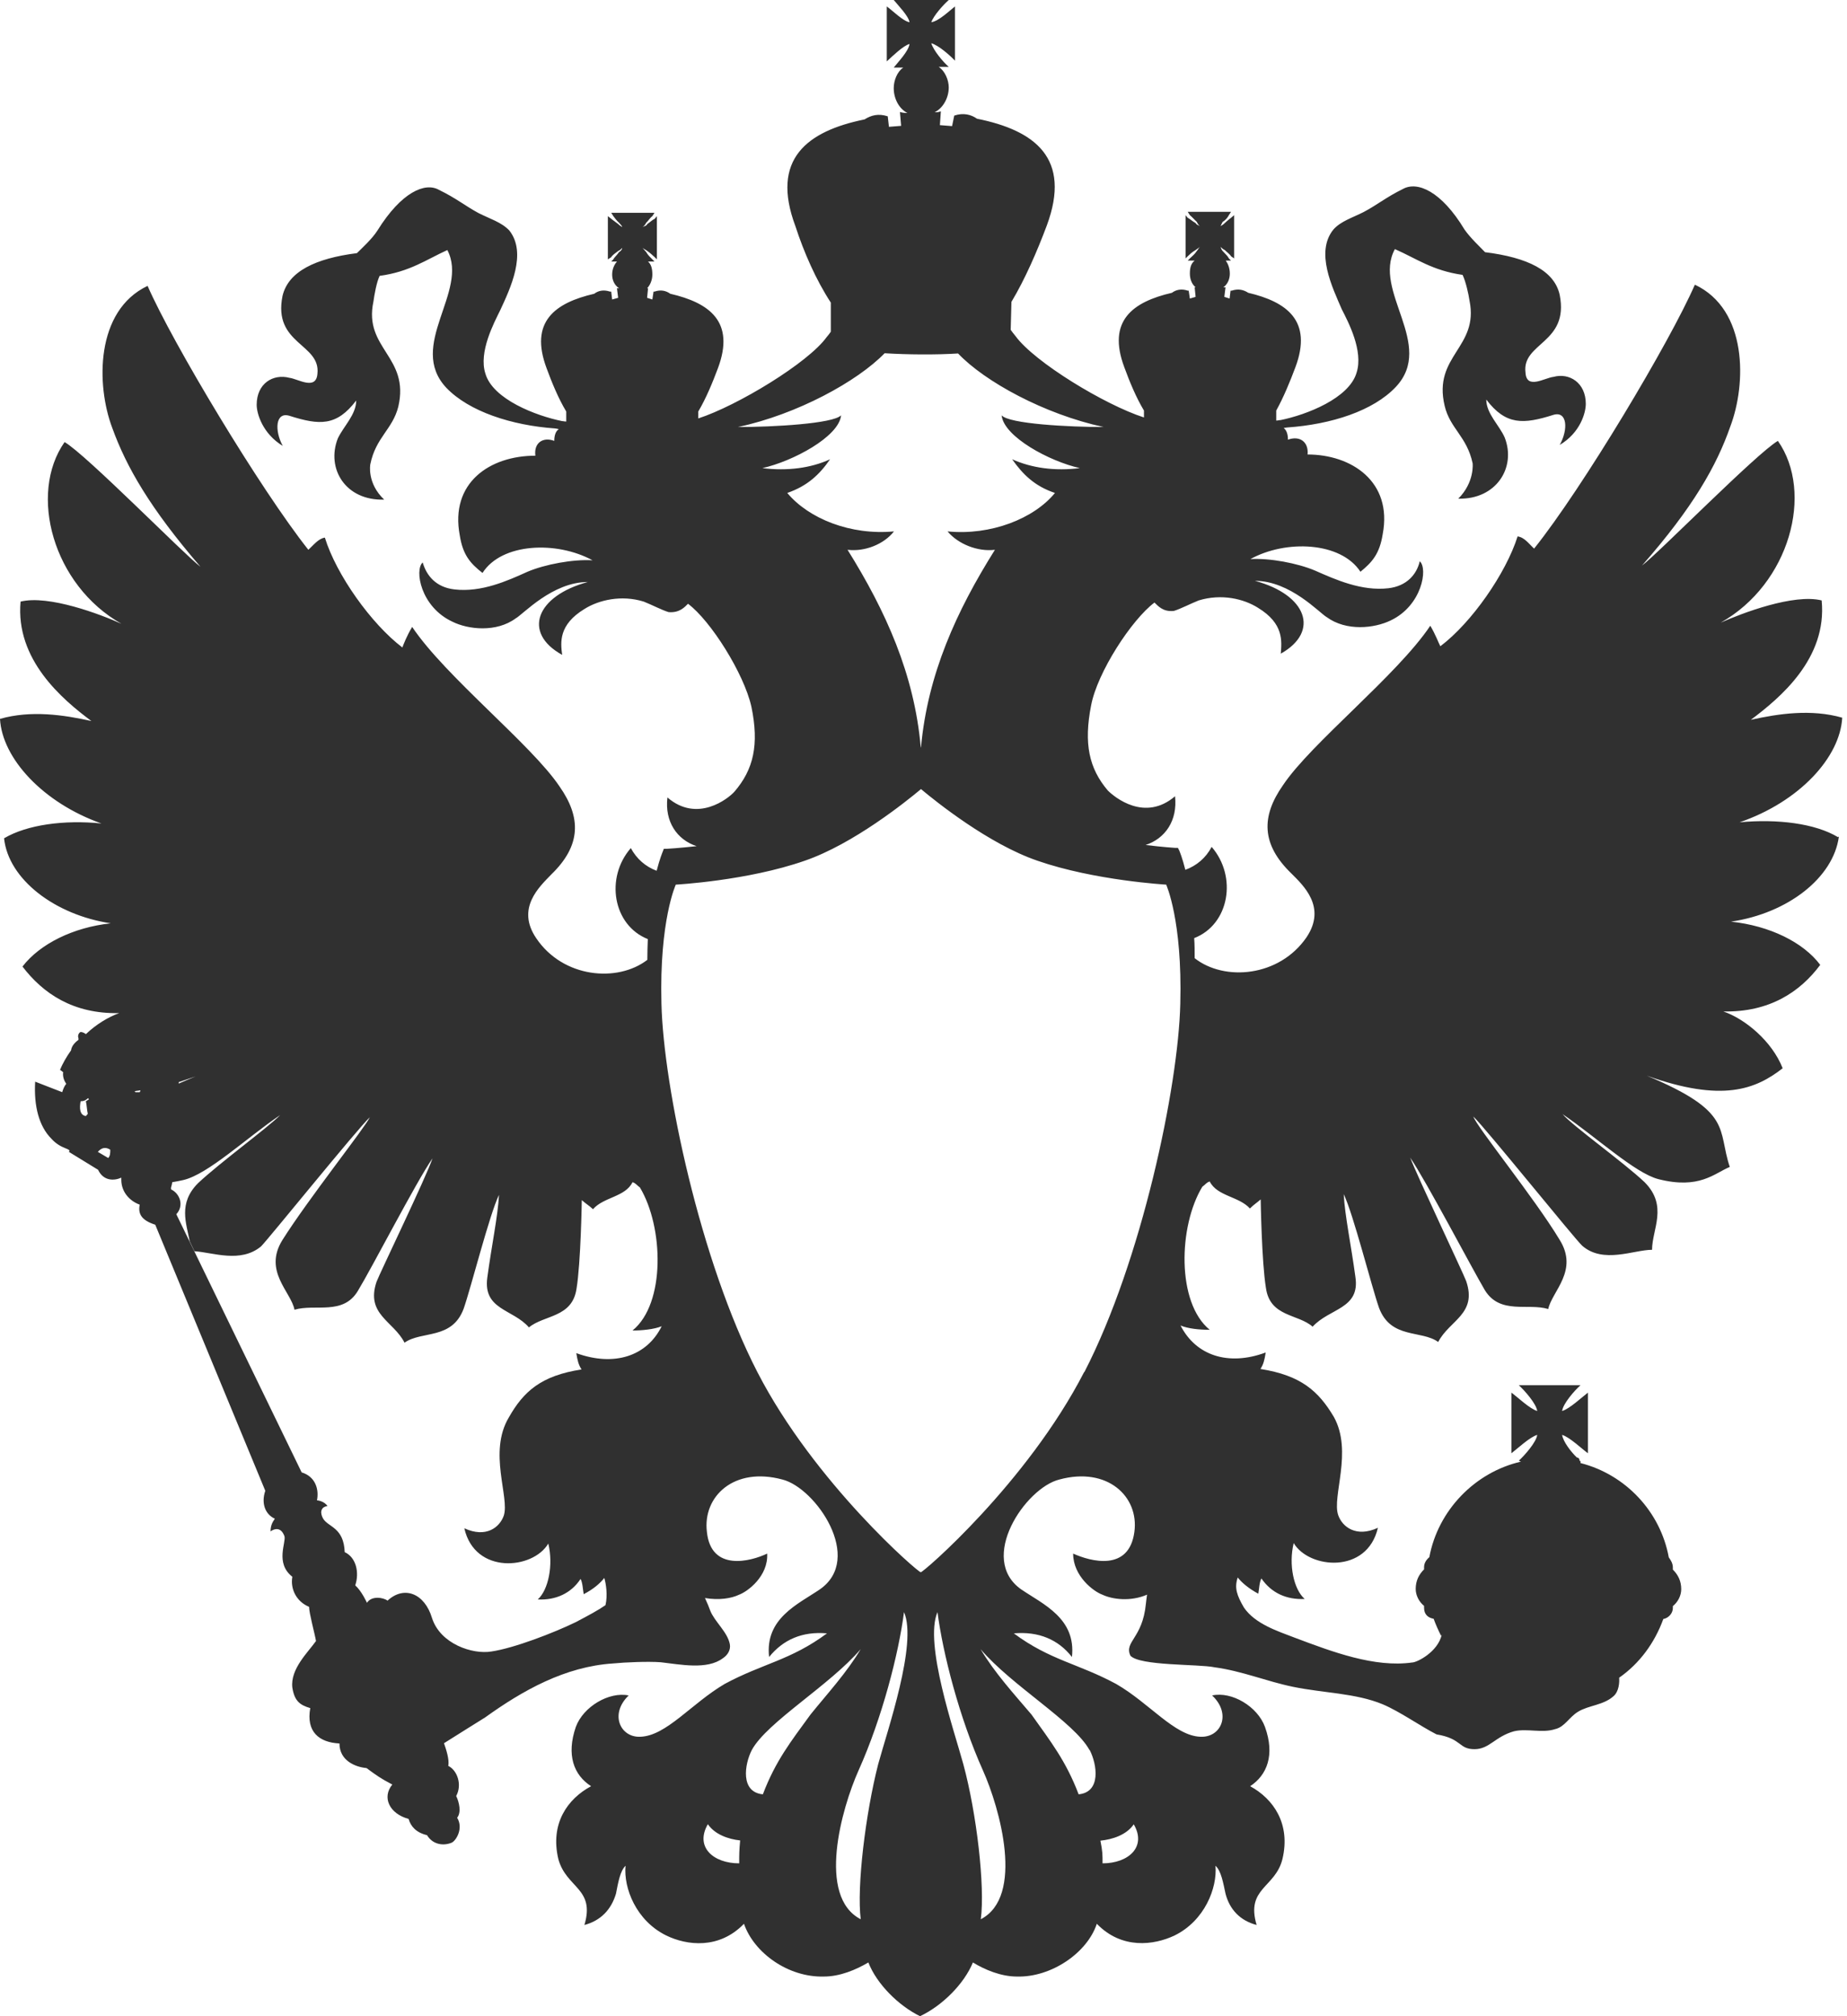 <?xml version="1.0" encoding="UTF-8"?> <svg xmlns="http://www.w3.org/2000/svg" width="109" height="119" viewBox="0 0 109 119" fill="none"> <path d="M108.464 49.406C107.123 48.602 104.907 48.32 102.662 48.532C106.191 47.319 108.591 44.698 108.718 42.358C106.883 41.836 104.977 42.118 103.325 42.484C105.034 41.202 107.843 38.876 107.504 35.437C105.853 35.028 102.817 36.184 101.547 36.748C105.613 34.464 107.067 29.079 104.921 26.021C103.65 26.768 97.834 32.688 96.902 33.379C99.909 29.953 101.307 27.487 102.112 25.175C103.071 22.652 103.142 18.268 100.022 16.802C98.554 20.171 93.401 28.798 90.535 32.378C90.225 32.096 89.971 31.715 89.561 31.659C88.869 33.844 86.85 36.748 85.001 38.143C84.902 37.96 84.719 37.452 84.408 36.931C82.446 39.863 77.35 43.88 75.712 46.347C74.427 48.179 74.427 49.828 76.206 51.548C76.926 52.267 78.295 53.536 77.109 55.312C75.5 57.666 72.253 57.934 70.502 56.552C70.502 56.129 70.502 55.734 70.474 55.368C72.549 54.565 73.03 51.745 71.505 49.983C71.166 50.632 70.615 51.097 69.952 51.337C69.768 50.604 69.613 50.251 69.599 50.209L69.514 50.04H69.331C69.331 50.04 68.639 49.998 67.608 49.871C68.766 49.49 69.5 48.433 69.345 46.995C67.566 48.518 65.787 47.066 65.378 46.657C64.263 45.346 63.952 43.88 64.39 41.639C64.757 39.679 66.79 36.565 68.131 35.563C68.328 35.747 68.625 36.127 69.274 36.057C69.655 35.944 70.277 35.62 70.743 35.437C72.084 35.028 73.397 35.338 74.243 35.874C75.768 36.804 75.641 37.833 75.585 38.58C77.914 37.269 77.109 35.098 74.06 34.281C76.149 34.281 77.872 36.184 78.295 36.423C79.453 37.269 81.105 37.086 82.065 36.621C83.914 35.747 84.281 33.562 83.787 33.125C83.603 33.914 83.01 34.591 81.938 34.718C80.356 34.901 78.818 34.211 77.604 33.675C76.573 33.238 74.921 32.928 73.792 32.998C75.881 31.842 79.128 31.969 80.286 33.745C80.978 33.181 81.415 32.688 81.599 31.532C82.192 28.417 79.749 26.824 77.166 26.824C77.237 26.077 76.7 25.697 76.008 25.95C76.008 25.626 75.924 25.387 75.754 25.26C75.811 25.26 75.895 25.231 75.952 25.231C78.578 25.048 81.048 24.245 82.375 22.835C84.719 20.34 80.978 17.169 82.319 14.702C83.603 15.266 84.535 15.97 86.314 16.224C86.498 16.605 86.667 17.352 86.723 17.747C87.288 20.523 84.549 20.989 85.255 23.949C85.566 25.288 86.568 25.753 86.907 27.346C86.907 27.346 87.034 28.459 86.06 29.432C88.305 29.488 89.49 27.585 88.799 25.823C88.488 25.105 87.712 24.414 87.712 23.582C88.869 25.105 89.9 25.048 91.679 24.484C92.498 24.245 92.554 25.358 92.046 26.26C93.26 25.541 93.585 24.358 93.585 23.836C93.585 22.581 92.61 21.989 91.679 22.243C91.156 22.299 90.084 23.018 90.027 21.989C89.801 20.213 92.61 20.27 92.046 17.408C91.735 15.97 90.14 15.195 87.641 14.885C87.401 14.631 86.766 14.039 86.427 13.546C85.058 11.277 83.646 10.685 82.799 11.15C81.796 11.643 81.274 12.094 80.469 12.517C79.806 12.855 79.128 13.053 78.691 13.546C77.604 14.885 78.634 16.971 79.185 18.254C79.566 19.001 80.469 20.707 80.06 21.989C79.622 23.512 77.095 24.484 75.571 24.794C75.472 24.794 75.415 24.823 75.317 24.823V24.231C75.754 23.441 76.135 22.511 76.446 21.679C77.477 18.931 75.938 17.817 73.665 17.281C73.382 17.098 73.072 17.028 72.691 17.154H72.62L72.564 17.62L72.253 17.521L72.324 16.957H72.197C72.451 16.774 72.578 16.464 72.578 16.154C72.578 15.815 72.465 15.562 72.338 15.379H72.648L72.521 15.252C72.465 15.125 72.338 15.012 72.154 14.815C72.098 14.758 72.041 14.631 72.041 14.575C72.098 14.631 72.154 14.702 72.281 14.758C72.408 14.885 72.592 15.012 72.648 15.125L72.832 15.252V12.7L72.648 12.855C72.648 12.855 72.408 13.039 72.281 13.165C72.154 13.292 72.098 13.292 72.041 13.349C72.041 13.292 72.098 13.222 72.154 13.095C72.352 12.982 72.479 12.785 72.521 12.7L72.648 12.503H70.093L70.22 12.7C70.333 12.785 70.502 12.982 70.629 13.095C70.686 13.222 70.743 13.292 70.813 13.349C70.743 13.292 70.629 13.292 70.559 13.165C70.333 13.039 70.22 12.912 70.093 12.855L69.966 12.7V15.252L70.093 15.125C70.22 15.012 70.333 14.885 70.559 14.758C70.629 14.702 70.743 14.631 70.813 14.575C70.743 14.631 70.686 14.758 70.629 14.815C70.502 15.012 70.347 15.125 70.22 15.252L70.093 15.379H70.502C70.277 15.562 70.22 15.815 70.22 16.154C70.22 16.464 70.333 16.774 70.559 16.957H70.502L70.559 17.521L70.22 17.62L70.15 17.154H70.093C69.726 17.028 69.401 17.098 69.161 17.281C66.846 17.817 65.321 18.931 66.352 21.679C66.662 22.525 67.044 23.455 67.51 24.231V24.639C65.194 23.892 61.044 21.369 59.928 19.833C59.801 19.678 59.703 19.551 59.646 19.466L59.689 17.817C60.493 16.478 61.213 14.815 61.778 13.306C63.246 9.345 61.086 7.696 57.656 7.006C57.317 6.766 56.865 6.639 56.314 6.822L56.187 7.443L55.467 7.386L55.524 6.569C55.397 6.625 55.284 6.625 55.157 6.625C55.651 6.385 55.99 5.779 55.99 5.159C55.99 4.722 55.764 4.186 55.397 3.947H55.99C55.637 3.637 55.086 2.974 54.959 2.551C55.397 2.678 56.046 3.256 56.357 3.58V0.381C56.046 0.62 55.397 1.255 54.959 1.311C55.086 0.944 55.637 0.31 55.99 0H52.743C52.997 0.31 53.618 0.944 53.675 1.311C53.293 1.255 52.672 0.62 52.333 0.381V3.623C52.686 3.298 53.293 2.706 53.675 2.594C53.618 3.031 52.983 3.679 52.743 3.989H53.307C52.941 4.229 52.743 4.764 52.743 5.201C52.743 5.822 53.053 6.414 53.547 6.667C53.42 6.667 53.293 6.667 53.11 6.611L53.18 7.428L52.46 7.485L52.39 6.865C51.825 6.681 51.402 6.808 51.02 7.048C47.632 7.739 45.458 9.388 46.941 13.349C47.434 14.871 48.154 16.52 49.03 17.859V19.579C49.03 19.579 48.903 19.762 48.79 19.889C47.703 21.411 43.51 23.949 41.209 24.696V24.287C41.675 23.498 42.056 22.567 42.367 21.736C43.397 18.987 41.872 17.873 39.557 17.338C39.303 17.154 38.992 17.084 38.625 17.211H38.569L38.498 17.676L38.188 17.577L38.244 17.014H38.188C38.371 16.83 38.498 16.52 38.498 16.21C38.498 15.872 38.442 15.618 38.244 15.435H38.625L38.498 15.308C38.371 15.181 38.244 15.068 38.131 14.871C38.075 14.815 37.976 14.688 37.919 14.631C37.99 14.688 38.131 14.758 38.202 14.815C38.385 14.941 38.512 15.068 38.639 15.181L38.767 15.308V12.757L38.639 12.912C38.512 12.968 38.385 13.095 38.202 13.222C38.145 13.349 37.99 13.349 37.919 13.405C37.99 13.349 38.075 13.278 38.131 13.151C38.258 13.039 38.371 12.841 38.498 12.757L38.625 12.559H36.07L36.197 12.757C36.254 12.841 36.409 13.039 36.536 13.151C36.649 13.278 36.719 13.349 36.719 13.405C36.663 13.349 36.607 13.349 36.48 13.222C36.324 13.095 36.126 12.968 36.07 12.912L35.873 12.757V15.308L36.07 15.181C36.126 15.068 36.31 14.941 36.48 14.815C36.607 14.758 36.663 14.688 36.719 14.631C36.719 14.688 36.663 14.815 36.536 14.871C36.409 15.068 36.254 15.181 36.197 15.308L36.07 15.435H36.409C36.254 15.618 36.126 15.872 36.126 16.21C36.126 16.52 36.254 16.83 36.536 17.014H36.409L36.48 17.577L36.126 17.676L36.07 17.211H35.999C35.618 17.084 35.308 17.154 35.068 17.338C32.752 17.873 31.228 18.987 32.258 21.736C32.569 22.581 32.95 23.512 33.416 24.287V24.879C33.317 24.879 33.232 24.851 33.162 24.851C31.637 24.541 29.082 23.568 28.644 22.046C28.235 20.777 29.153 19.058 29.52 18.31C30.112 17.028 31.115 14.941 30.056 13.602C29.59 13.109 28.898 12.912 28.235 12.573C27.43 12.136 26.922 11.7 25.905 11.206C25.087 10.741 23.689 11.333 22.277 13.602C21.967 14.096 21.317 14.688 21.063 14.941C18.607 15.252 17.012 16.027 16.673 17.465C16.094 20.326 18.917 20.27 18.734 22.046C18.663 23.075 17.576 22.356 17.082 22.299C16.108 22.046 15.148 22.638 15.148 23.892C15.148 24.414 15.501 25.598 16.687 26.317C16.193 25.415 16.249 24.287 17.082 24.541C18.861 25.105 19.863 25.161 21.021 23.639C21.021 24.47 20.273 25.161 19.934 25.88C19.242 27.656 20.386 29.559 22.673 29.488C21.642 28.516 21.854 27.402 21.854 27.402C22.178 25.809 23.167 25.344 23.505 24.005C24.197 21.045 21.444 20.58 22.037 17.803C22.094 17.394 22.221 16.661 22.404 16.281C24.183 16.041 25.157 15.322 26.4 14.758C27.684 17.211 24 20.397 26.343 22.891C27.684 24.287 30.183 25.105 32.767 25.288C32.823 25.288 32.908 25.316 32.978 25.33C32.795 25.443 32.71 25.697 32.71 26.021C32.032 25.767 31.496 26.148 31.595 26.895C28.913 26.895 26.541 28.488 27.134 31.603C27.317 32.758 27.755 33.252 28.475 33.816C29.604 32.04 32.851 31.913 34.969 33.069C33.811 32.998 32.16 33.308 31.129 33.745C29.943 34.281 28.419 34.971 26.823 34.788C25.722 34.662 25.171 33.971 24.945 33.196C24.451 33.633 24.818 35.817 26.696 36.691C27.628 37.157 29.294 37.34 30.437 36.494C30.875 36.254 32.597 34.351 34.687 34.351C31.651 35.169 30.804 37.34 33.176 38.651C33.077 37.903 32.964 36.874 34.489 35.944C35.336 35.408 36.677 35.098 37.99 35.507C38.456 35.69 39.077 36.015 39.458 36.127C40.108 36.184 40.418 35.817 40.602 35.634C41.943 36.635 43.905 39.75 44.343 41.709C44.809 43.951 44.47 45.416 43.341 46.727C42.973 47.136 41.152 48.588 39.388 47.066C39.218 48.489 39.952 49.561 41.11 49.941C40.079 50.054 39.388 50.096 39.359 50.096H39.176L39.105 50.28C39.105 50.28 38.936 50.674 38.752 51.393C38.103 51.154 37.566 50.688 37.228 50.054C35.703 51.802 36.169 54.607 38.23 55.425C38.216 55.805 38.202 56.228 38.202 56.651C36.437 58.004 33.232 57.722 31.651 55.382C30.437 53.606 31.835 52.337 32.526 51.619C34.306 49.899 34.306 48.25 33.021 46.417C31.369 43.951 26.287 39.933 24.324 37.001C24 37.537 23.816 38.03 23.745 38.214C21.91 36.818 19.849 33.928 19.172 31.73C18.79 31.786 18.508 32.166 18.197 32.449C15.36 28.868 10.179 20.241 8.71 16.873C5.619 18.339 5.675 22.736 6.621 25.245C7.454 27.557 8.866 30.01 11.83 33.449C10.899 32.758 5.096 26.838 3.812 26.091C1.666 29.15 3.12 34.535 7.172 36.818C5.929 36.254 2.866 35.098 1.214 35.507C0.904 38.932 3.671 41.272 5.393 42.555C3.741 42.189 1.835 41.907 0 42.428C0.127 44.768 2.555 47.39 5.986 48.602C3.798 48.377 1.595 48.673 0.24 49.476C0.494 51.901 3.247 54.001 6.536 54.494C4.32 54.734 2.358 55.706 1.327 57.045C2.541 58.638 4.32 59.85 7.03 59.794C6.409 60.02 5.689 60.443 5.068 61.035C4.998 60.978 4.871 60.908 4.758 60.908C4.631 60.964 4.574 61.147 4.631 61.274V61.373C4.376 61.556 4.221 61.768 4.193 61.993C3.939 62.346 3.685 62.782 3.543 63.149C3.614 63.177 3.671 63.248 3.727 63.276C3.699 63.487 3.741 63.727 3.911 63.966C3.798 64.093 3.727 64.277 3.671 64.46L2.075 63.84C1.991 65.278 2.301 66.476 3.035 67.209C3.614 67.857 4.249 67.772 4.066 67.984L5.788 69.041C6.099 69.703 6.72 69.703 7.158 69.506V69.633C7.158 70.324 7.623 70.873 8.245 71.099C8.132 71.663 8.372 72.029 9.162 72.283L15.656 87.986C15.402 88.733 15.656 89.381 16.221 89.635C16.094 89.818 15.967 90.015 15.967 90.382C16.221 90.199 16.588 90.128 16.786 90.664C16.899 91.03 16.221 92.257 17.252 93.06C17.124 93.779 17.491 94.526 18.24 94.836C18.24 95.203 18.578 96.429 18.649 96.852C18.183 97.514 17.124 98.501 17.252 99.601C17.379 100.39 17.689 100.63 18.31 100.813C18.056 102.208 18.833 102.843 20.033 102.899C20.033 103.928 20.993 104.294 21.628 104.351C22.221 104.788 22.475 104.971 23.153 105.324C22.531 106.07 22.969 107.043 24.113 107.353C24.24 107.79 24.55 108.157 25.2 108.312C25.581 108.932 26.258 108.932 26.668 108.749C26.922 108.622 27.36 107.903 26.978 107.283C27.232 106.973 27.105 106.381 26.922 106C27.289 105.324 26.979 104.478 26.456 104.224C26.527 103.843 26.329 103.251 26.202 102.885C27.105 102.321 28.235 101.602 28.63 101.363C30.847 99.77 33.345 98.36 36.183 98.177C36.903 98.106 38.244 98.05 38.992 98.106C40.136 98.233 41.731 98.572 42.663 97.867C42.945 97.684 43.129 97.374 43.072 97.049C42.945 96.33 42.169 95.71 41.915 95.062C41.844 94.865 41.731 94.582 41.604 94.315C42.423 94.456 43.157 94.343 43.623 94.117C44.117 93.934 45.345 93.032 45.275 91.693C44.3 92.158 41.957 92.778 41.717 90.41C41.463 88.324 43.312 86.548 46.178 87.323C48.14 87.817 51.006 91.989 48.38 93.807C47.096 94.681 45.133 95.513 45.388 97.796C46.221 96.767 47.35 96.274 48.804 96.401C46.658 97.994 45.006 98.177 42.762 99.389C40.799 100.545 39.331 102.448 37.792 102.504C36.607 102.561 35.957 101.165 37.101 100.066C35.943 99.826 34.418 100.728 33.981 101.926C33.416 103.576 33.854 104.76 34.884 105.422C33.486 106.169 32.456 107.635 32.95 109.721C33.416 111.441 35.138 111.441 34.489 113.612C35.449 113.358 36.07 112.71 36.352 111.765C36.48 111.117 36.593 110.426 36.917 110.116C36.79 111.427 37.538 113.358 39.317 114.232C40.531 114.824 42.437 115.064 43.905 113.541C44.498 115.261 46.517 116.713 48.62 116.656C49.58 116.656 50.526 116.248 51.246 115.825C51.74 117.093 53.025 118.376 54.296 118.996C55.608 118.376 56.893 117.093 57.416 115.825C58.108 116.248 59.067 116.656 60.013 116.656C62.032 116.713 64.164 115.261 64.728 113.541C66.197 115.064 68.102 114.81 69.317 114.232C71.095 113.358 71.844 111.427 71.731 110.116C72.07 110.426 72.183 111.117 72.324 111.765C72.564 112.696 73.185 113.358 74.159 113.612C73.51 111.427 75.26 111.427 75.683 109.721C76.178 107.635 75.147 106.169 73.778 105.422C74.78 104.76 75.246 103.576 74.653 101.926C74.215 100.714 72.691 99.812 71.533 100.066C72.691 101.151 72.07 102.561 70.841 102.504C69.317 102.448 67.849 100.531 65.872 99.389C63.627 98.177 61.976 97.994 59.83 96.401C61.298 96.274 62.456 96.767 63.26 97.796C63.514 95.513 61.552 94.681 60.267 93.807C57.684 91.989 60.521 87.817 62.512 87.323C65.35 86.548 67.227 88.324 66.945 90.41C66.634 92.778 64.361 92.158 63.331 91.693C63.331 93.032 64.545 93.934 65.053 94.117C65.646 94.399 66.719 94.54 67.693 94.117C67.665 94.357 67.623 94.597 67.623 94.667C67.425 96.697 66.338 96.88 66.705 97.712C67.241 98.332 70.728 98.205 71.674 98.403C73.326 98.628 74.738 99.234 76.319 99.558C78.098 99.925 80.003 99.925 81.599 100.587C82.629 101.024 83.787 101.856 84.775 102.363C86.3 102.617 86.06 103.237 87.02 103.237C87.895 103.237 88.234 102.49 89.349 102.18C90.126 101.997 91.001 102.307 91.777 102.053C92.342 101.926 92.596 101.348 93.133 101.024C93.754 100.644 94.629 100.644 95.222 100.108C95.533 99.84 95.589 99.305 95.547 98.938V99.023C96.747 98.191 97.65 96.965 98.159 95.555C98.469 95.499 98.723 95.217 98.723 94.907V94.794C99.034 94.54 99.217 94.16 99.217 93.793C99.217 93.314 99.034 92.947 98.723 92.637V92.51C98.723 92.271 98.596 92.073 98.483 91.918C97.989 89.212 95.928 87.027 93.274 86.35V86.224H93.218C93.218 86.097 93.161 86.026 93.062 86.026C92.681 85.66 92.243 85.068 92.187 84.687C92.624 84.814 93.344 85.505 93.712 85.773V82.192C93.344 82.474 92.624 83.151 92.187 83.278C92.243 82.841 92.921 82.066 93.274 81.755H89.632C89.971 82.066 90.662 82.841 90.719 83.278C90.281 83.151 89.561 82.46 89.194 82.192V85.773C89.561 85.491 90.281 84.814 90.719 84.687C90.662 85.124 89.971 85.9 89.632 86.21L89.759 86.266C87.048 86.886 84.86 89.141 84.352 91.904C84.168 92.059 84.041 92.257 84.041 92.496V92.623C83.73 92.933 83.547 93.3 83.547 93.779C83.547 94.146 83.73 94.526 84.041 94.78V94.893C84.041 95.301 84.295 95.485 84.606 95.541C84.733 95.893 84.888 96.232 85.043 96.542C85.043 96.542 85.058 96.518 85.086 96.471C84.86 97.5 83.618 98.121 83.335 98.121C81.119 98.431 78.648 97.5 76.403 96.655C75.415 96.274 74.074 95.851 73.411 94.879C73.001 94.174 72.832 93.723 73.044 93.103C73.284 93.412 73.707 93.765 74.258 94.061C74.314 93.751 74.314 93.412 74.441 93.159C75.02 94.004 75.909 94.427 76.996 94.371C76.347 93.807 76.037 92.341 76.347 91.073C77.251 92.595 80.681 92.919 81.316 90.171C80.032 90.763 79.213 90.114 78.973 89.423C78.592 88.324 79.848 85.674 78.719 83.63C77.815 82.108 76.785 81.177 74.385 80.797C74.568 80.515 74.625 80.261 74.695 79.824C72.493 80.642 70.573 80.007 69.669 78.231C70.107 78.415 70.757 78.485 71.392 78.485C69.43 76.892 69.542 72.368 70.954 70.042C71.138 69.915 71.194 69.788 71.392 69.732C71.829 70.606 73.114 70.606 73.764 71.325C74.018 71.071 74.145 71.014 74.399 70.789C74.399 70.789 74.456 74.496 74.709 76.018C74.949 77.738 76.615 77.541 77.463 78.302C78.465 77.202 80.272 77.259 79.989 75.37C79.735 73.481 79.368 71.761 79.298 70.479C79.862 71.635 80.949 75.962 81.387 77.202C82.093 79.049 83.886 78.485 84.874 79.204C85.537 77.921 87.189 77.555 86.526 75.61C86.342 75.116 83.632 69.408 83.222 68.322C84.182 69.732 86.808 74.75 87.627 76.145C88.531 77.611 90.182 76.892 91.368 77.259C91.594 76.202 93.189 74.989 92.031 73.157C90.563 70.718 87.133 66.49 86.949 65.898C87.641 66.546 92.963 73.157 93.373 73.523C94.615 74.609 96.422 73.763 97.495 73.763C97.495 72.551 98.455 71.184 97.057 69.774C95.773 68.562 92.836 66.476 92.215 65.757C94.177 67.096 96.493 69.238 97.862 69.591C100.29 70.211 101.166 69.252 102.083 68.872C101.335 66.659 102.323 65.63 97.184 63.487C101.645 65.08 103.608 64.291 105.203 63.05C104.582 61.458 102.987 60.133 101.702 59.696C104.427 59.752 106.234 58.54 107.42 56.947C106.417 55.608 104.427 54.635 102.154 54.396C105.514 53.902 108.196 51.802 108.521 49.377L108.464 49.406ZM5.181 65.743C5.181 65.743 5.125 65.799 5.068 65.87C4.687 65.813 4.687 65.376 4.758 64.996C4.941 64.996 5.068 64.939 5.195 64.812L5.252 64.883L5.068 64.996C5.125 65.249 5.125 65.489 5.181 65.743ZM6.395 68.35L5.774 67.984C6.014 67.702 6.268 67.702 6.508 67.857C6.508 68.04 6.508 68.224 6.381 68.35H6.395ZM8.23 64.46H7.99C7.99 64.46 7.962 64.418 7.948 64.403C8.061 64.375 8.188 64.375 8.287 64.347C8.287 64.389 8.259 64.432 8.245 64.46H8.23ZM43.623 109.975C42.098 109.975 40.997 109.016 41.773 107.663C42.183 108.269 42.987 108.551 43.679 108.622C43.623 109.256 43.623 109.439 43.623 109.961V109.975ZM66.903 107.663C67.693 109.002 66.592 109.975 65.067 109.975C65.067 109.454 65.067 109.27 64.94 108.636C65.646 108.566 66.479 108.298 66.903 107.677V107.663ZM43.552 25.203C47.053 24.456 50.611 22.497 52.206 20.848C53.533 20.932 55.242 20.946 56.54 20.862C58.121 22.525 61.623 24.442 65.124 25.203C63.091 25.203 59.547 25.02 59.11 24.512C59.237 25.781 61.947 27.233 63.726 27.628C62.258 27.811 60.889 27.628 59.731 27.106C60.366 28.008 61.072 28.699 62.258 29.094C61.016 30.616 58.46 31.617 55.919 31.363C56.54 32.11 57.698 32.575 58.715 32.449C56.441 36.071 54.747 39.792 54.352 44.106H54.338C53.957 39.792 52.277 36.071 50.018 32.449C51.049 32.575 52.178 32.11 52.757 31.363C50.202 31.603 47.731 30.616 46.46 29.094C47.646 28.685 48.366 28.008 48.987 27.106C47.858 27.628 46.46 27.811 44.992 27.628C46.771 27.233 49.51 25.781 49.637 24.512C49.171 25.006 45.613 25.203 43.58 25.203H43.552ZM11.548 63.53C11.223 63.657 10.842 63.825 10.546 63.952V63.868C10.856 63.755 11.238 63.642 11.548 63.53ZM34.009 79.853C34.08 80.289 34.136 80.543 34.319 80.825C31.919 81.192 30.889 82.136 30.028 83.658C28.799 85.716 30.084 88.366 29.731 89.452C29.491 90.142 28.687 90.791 27.402 90.199C28.023 92.947 31.454 92.637 32.357 91.101C32.668 92.369 32.357 93.85 31.736 94.399C32.795 94.456 33.712 94.033 34.263 93.187C34.39 93.441 34.39 93.779 34.447 94.089C35.039 93.779 35.421 93.441 35.661 93.131C35.76 93.441 35.873 94.16 35.731 94.738C35.279 95.048 34.757 95.33 33.952 95.752C32.668 96.373 30.338 97.275 28.997 97.472C27.896 97.655 25.99 97.035 25.496 95.499C25.058 94.033 23.844 93.568 22.87 94.47C22.63 94.287 21.938 94.16 21.656 94.597C21.656 94.597 21.346 93.906 20.964 93.568C21.218 92.82 21.021 91.918 20.343 91.608C20.287 90.142 19.383 90.142 19.073 89.635C18.889 89.325 18.889 88.944 19.327 88.888C19.143 88.606 18.762 88.549 18.706 88.549C18.833 87.929 18.635 87.154 17.802 86.9L10.405 71.663C10.87 71.169 10.63 70.451 10.094 70.197V70.084C10.136 69.957 10.15 69.873 10.165 69.774C10.362 69.746 10.602 69.689 10.814 69.647C12.282 69.309 14.555 67.152 16.532 65.813C15.84 66.532 12.974 68.618 11.689 69.83C10.503 71.014 10.998 72.199 11.195 73.256L11.477 73.848C12.565 73.918 14.188 74.567 15.402 73.566C15.783 73.199 21.12 66.588 21.826 65.94C21.557 66.532 18.183 70.775 16.659 73.199C15.529 75.032 17.181 76.244 17.379 77.301C18.593 76.935 20.244 77.653 21.12 76.188C21.967 74.792 24.55 69.774 25.524 68.365C25.157 69.464 22.404 75.159 22.221 75.652C21.572 77.583 23.223 77.964 23.873 79.246C24.875 78.527 26.668 79.091 27.36 77.245C27.797 76.004 28.884 71.677 29.449 70.521C29.378 71.804 29.011 73.523 28.757 75.412C28.503 77.315 30.282 77.259 31.214 78.344C32.117 77.597 33.769 77.78 34.023 76.061C34.277 74.538 34.334 70.831 34.334 70.831C34.588 71.057 34.715 71.113 34.997 71.367C35.618 70.648 36.903 70.648 37.327 69.774C37.524 69.83 37.581 69.957 37.764 70.084C39.162 72.41 39.289 76.935 37.327 78.527C37.891 78.527 38.611 78.457 39.049 78.274C38.174 80.05 36.239 80.67 34.023 79.867L34.009 79.853ZM47.83 101.194C46.672 102.786 45.769 103.928 45.02 105.901C43.679 105.775 43.934 104.125 44.371 103.28C45.275 101.63 48.959 99.474 50.795 97.331C49.976 98.713 48.832 99.953 47.83 101.194ZM51.825 104.125C51.077 107.043 50.554 111.356 50.795 113.274C48.197 111.934 49.665 106.733 50.667 104.492C52.065 101.377 53.039 97.571 53.35 95.146C54.154 96.993 52.362 102.152 51.825 104.125ZM57.882 113.274C58.136 111.342 57.641 107.043 56.851 104.125C56.314 102.152 54.522 96.993 55.326 95.146C55.637 97.571 56.611 101.377 58.008 104.492C59.011 106.733 60.465 111.934 57.882 113.274ZM64.305 103.28C64.743 104.125 64.997 105.775 63.655 105.901C62.907 103.928 62.004 102.786 60.874 101.194C59.83 99.967 58.686 98.713 57.867 97.331C59.703 99.488 63.387 101.63 64.291 103.28H64.305ZM63.98 80.98C60.606 87.534 54.409 92.877 54.338 92.792C54.267 92.877 48.07 87.534 44.696 80.98C41.322 74.426 39.148 64.136 39.035 59.23C38.908 54.311 39.882 52.211 39.882 52.211C39.882 52.211 44.103 51.985 47.491 50.801C50.357 49.815 53.477 47.305 54.352 46.572C55.227 47.305 58.347 49.815 61.227 50.801C64.601 51.971 68.822 52.211 68.822 52.211C68.822 52.211 69.782 54.311 69.655 59.23C69.542 64.15 67.368 74.44 63.994 80.98H63.98Z" fill="#303030"></path> </svg> 